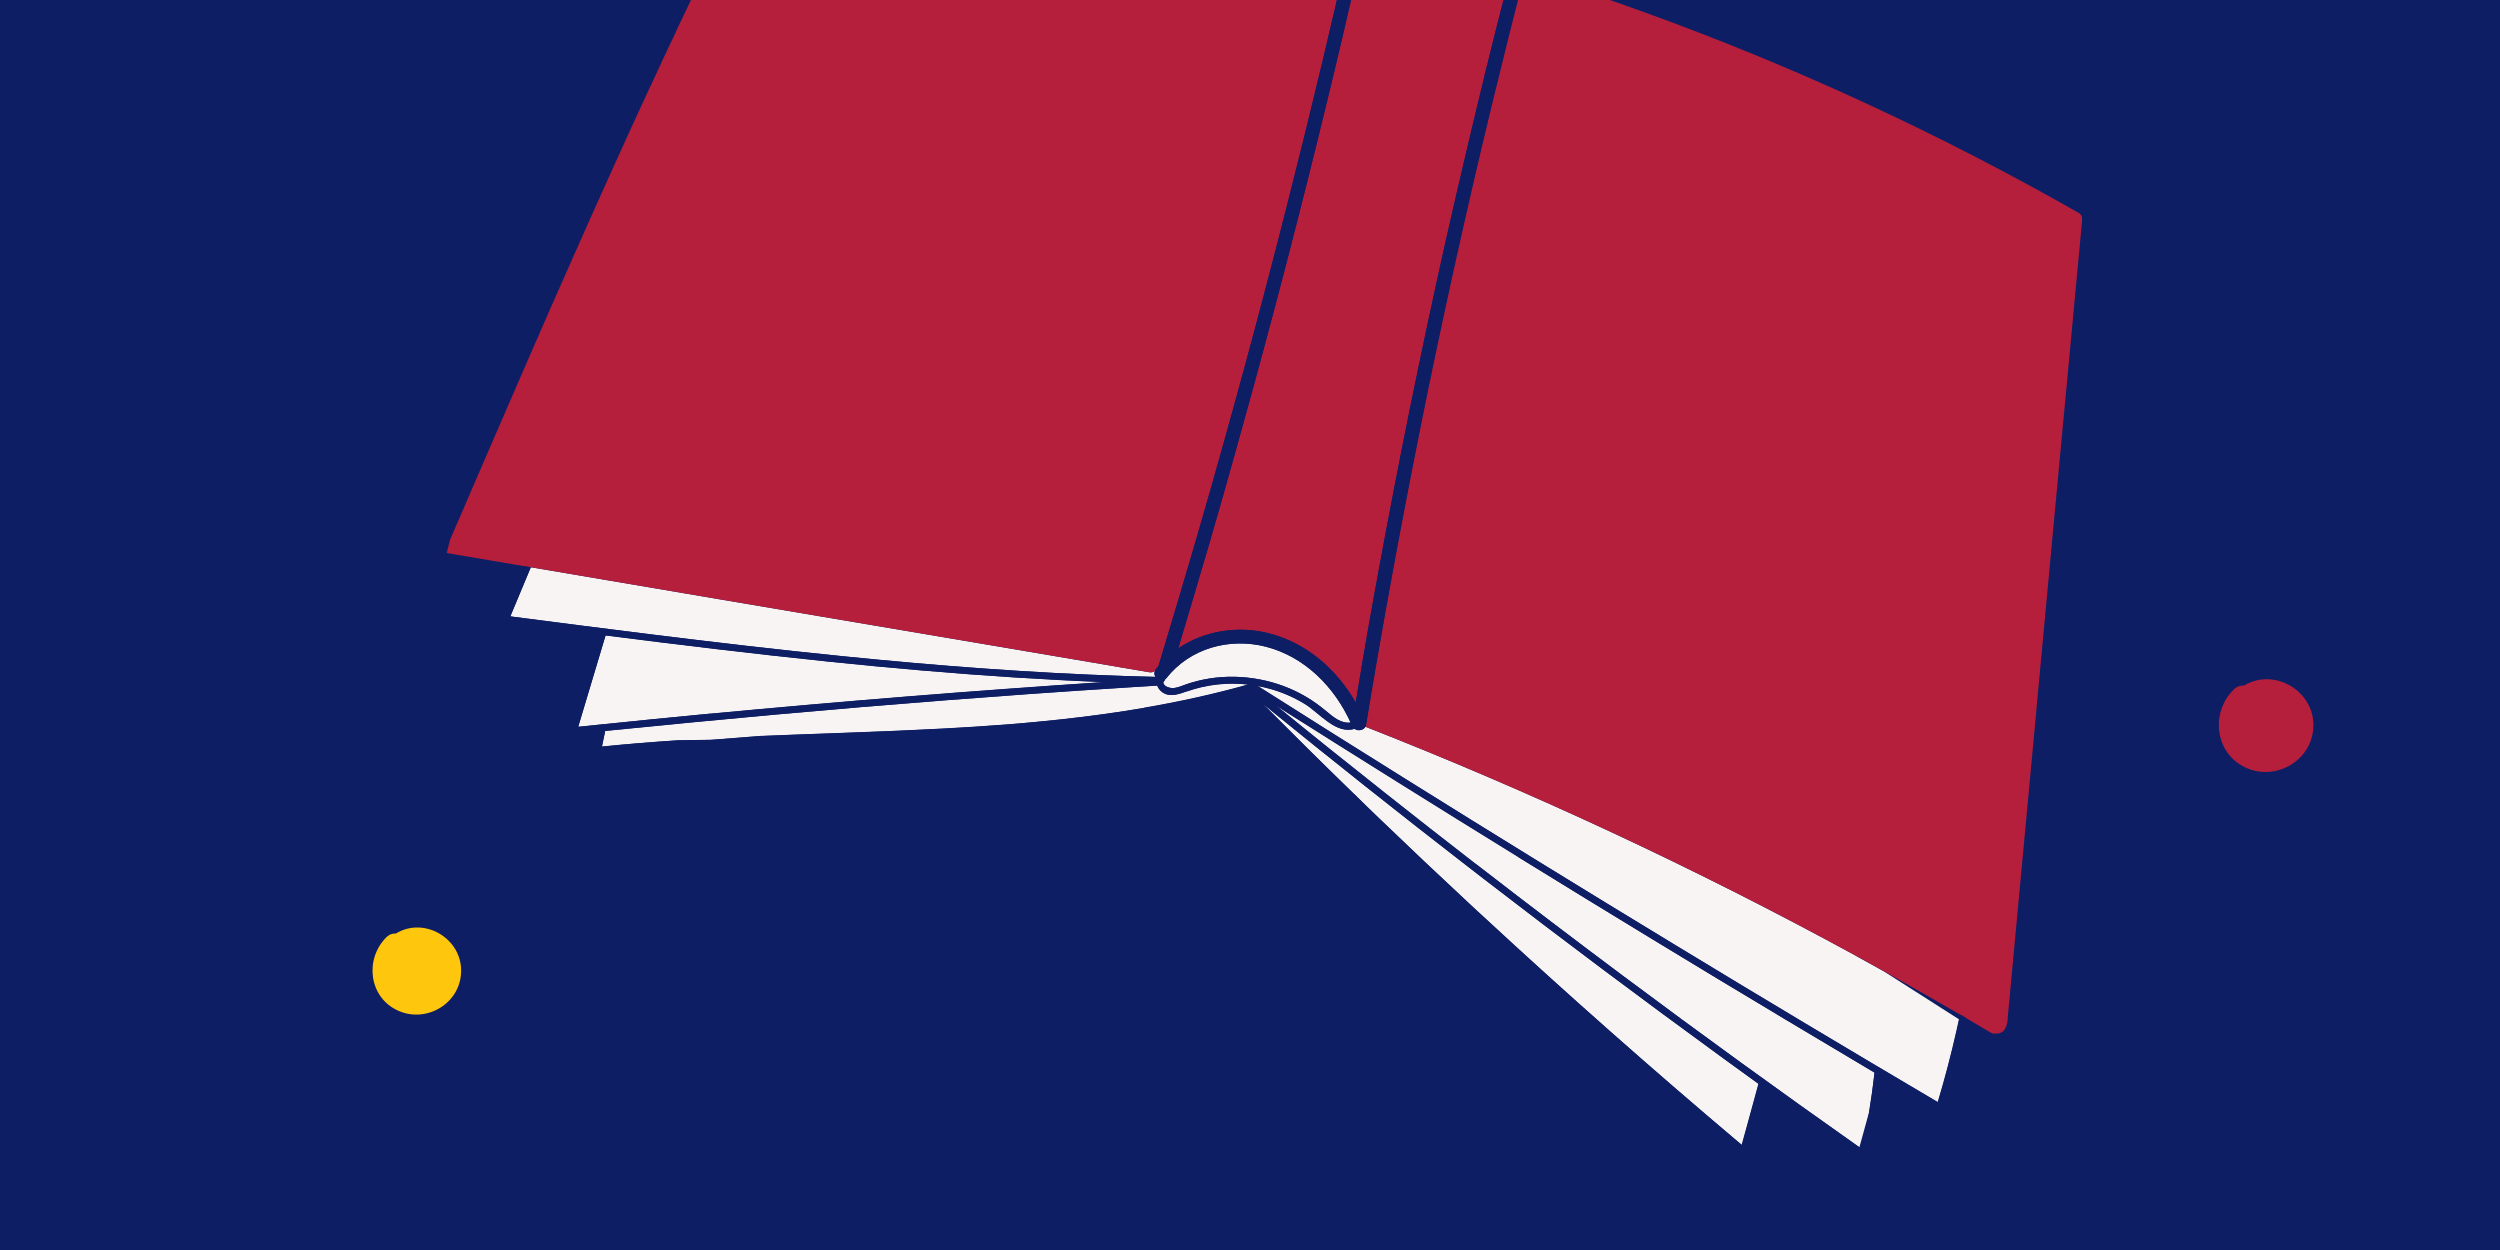 <?xml version="1.0" encoding="UTF-8"?>
<svg xmlns="http://www.w3.org/2000/svg" viewBox="0 0 200 100">
  <defs>
    <style>
      .cls-1 {
        fill: #ffc60e;
      }

      .cls-1, .cls-2, .cls-3, .cls-4, .cls-5, .cls-6, .cls-7 {
        stroke-width: 0px;
      }

      .cls-2 {
        fill: #94d7ec;
      }

      .cls-3 {
        mix-blend-mode: color;
      }

      .cls-3, .cls-7 {
        fill: #0e1e64;
      }

      .cls-4 {
        fill: #f59f9f;
      }

      .cls-5 {
        fill: #b61f3c;
      }

      .cls-6 {
        fill: #f8f4f3;
      }

      .cls-8 {
        isolation: isolate;
      }
    </style>
  </defs>
  <g class="cls-8">
    <g id="Layer_1" data-name="Layer 1">
      <rect class="cls-3" x="-245.43" y="-41.39" width="693.18" height="579.01"/>
      <g>
        <path class="cls-1" d="M31.76,74.63s-.06.03-.08.05c-.27-.02-.54.07-.79.32-1.73,1.75-1.38,4.78.93,5.84,2.3,1.06,5.06-.58,5.07-3.17.02-2.58-2.88-4.32-5.13-3.04Z"/>
        <path class="cls-5" d="M179.6,54.8s-.06.04-.09.05c-.28-.02-.58.07-.84.34-1.85,1.86-1.47,5.09.99,6.22,2.45,1.13,5.39-.62,5.41-3.38.02-2.75-3.07-4.6-5.47-3.23Z"/>
      </g>
      <g>
        <path class="cls-2" d="M46.26,58.15c.66-.07,1.33-.14,1.99-.2h0s-1.99.2-1.99.2Z"/>
        <path class="cls-4" d="M108.21,63.43s.02.01.02.02c.09.09.19.18.28.27h0s-.31-.29-.31-.29Z"/>
        <polygon class="cls-6" points="92.68 53.28 92.68 53.28 92.68 53.28 92.68 53.28"/>
        <path class="cls-6" d="M51.94,50.73c5.13.64,10.27,1.24,15.42,1.76,7.52.76,15.06,1.34,22.62,1.59.82.03,1.63.05,2.45.07-.08-.14-.11-.32-.04-.48-.11.09-.26.14-.44.11-.81-.14-1.61-.27-2.42-.41-.4-.07-.81-.14-1.21-.21-2.91-.49-5.82-.99-8.72-1.48l-21.89-3.71c-5.08-.86-10.16-1.73-15.25-2.59-.55,1.31-1.1,2.62-1.64,3.93,3.7.48,7.41.96,11.11,1.42Z"/>
        <path class="cls-6" d="M94.25,51.87c.79-2.63,1.57-5.25,2.34-7.89-.77,2.63-1.55,5.26-2.34,7.89Z"/>
        <path class="cls-6" d="M148.49,76.47c-6.43-3.51-12.97-6.81-19.61-9.91-6.46-3.01-13.01-5.82-19.64-8.42,0,0-.02,0-.02,0-.14.28-.58.38-.87.17-1.5.46-2.81-1.27-3.96-1.98-1.15-.71-2.42-1.19-3.75-1.44,0,0,0,.01,0,.02,3.93,2.49,7.87,4.97,11.81,7.43,7.09,4.42,14.2,8.8,21.34,13.14,7.05,4.28,14.12,8.51,21.22,12.7.57-1.9,1.07-3.82,1.51-5.76.08-.36.14-.63.17-.77,0-.04.02-.08.02-.11l-6-3.83c-.75-.41-1.49-.83-2.24-1.24Z"/>
        <path class="cls-6" d="M118.07,69.13c.17.13.34.26.51.39,3.73,2.88,7.48,5.73,11.25,8.55,6.24,4.66,12.55,9.23,18.92,13.72l.77-2.8c.17-1.06.32-2.12.44-3.18-2.36-1.4-4.72-2.81-7.08-4.22-7.17-4.29-14.3-8.63-21.42-13.02-6.49-4-12.96-8.05-19.4-12.12,2.91,2.36,5.83,4.7,8.76,7.03,2.4,1.9,4.81,3.78,7.23,5.66Z"/>
        <path class="cls-6" d="M101.32,51.75c-2.94-.77-6.13.09-8.03,2.52-.03.04-.06.07-.09.09-.03.08-.08.15-.14.22,0,.37.59.5.87.46.35-.04.68-.2,1-.31.59-.2,1.2-.35,1.82-.45,1.32-.21,2.68-.18,4,.07,1.31.25,2.6.72,3.74,1.4.55.33,1.07.7,1.56,1.11.57.48,1.23,1.05,1.99.94-1.29-2.84-3.65-5.24-6.73-6.05Z"/>
        <path class="cls-6" d="M108.53,63.71h0c.33.33.66.65.99.97.29.28.57.56.86.83,2.37,2.28,4.76,4.54,7.17,6.78.19.18.38.36.58.54.16.15.33.3.49.45,6.77,6.27,13.68,12.38,20.74,18.33,0-.01,0-.03.01-.04.44-1.62.88-3.24,1.33-4.85-.93-.67-1.86-1.35-2.79-2.02-6.46-4.7-12.85-9.49-19.17-14.36-.03-.02-.06-.04-.09-.07-.36-.28-.72-.55-1.07-.83-5.57-4.31-11.09-8.69-16.55-13.14,2.39,2.4,4.79,4.78,7.22,7.14l.31.28Z"/>
        <path class="cls-6" d="M94.95,55.31c-.61.21-1.32.49-1.92.1-.21-.14-.37-.34-.45-.56-.68.04-1.36.09-2.05.13-2.69.17-5.39.35-8.08.54-9.09.65-18.17,1.41-27.24,2.29-2.26.22-4.53.44-6.79.67-.09.42-.17.83-.26,1.25,2.02-.21,4.04-.37,6.07-.5l2.68-.04,3.96-.31h.02s.04,0,.04,0c4.85-.2,9.7-.33,14.55-.59,1.51-.08,3.03-.17,4.54-.29.52-.04,1.03-.08,1.55-.12.47-.04.93-.08,1.4-.13,2.34-.22,4.68-.5,7.01-.86.53-.08,1.05-.17,1.58-.26,2.8-.48,5.58-1.09,8.32-1.86-.01,0-.03,0-.04,0-1.65-.19-3.32,0-4.88.55Z"/>
        <path class="cls-6" d="M56.83,57.1c10.48-.99,20.97-1.83,31.48-2.53-2.38-.09-4.77-.22-7.15-.37-4.95-.32-9.89-.75-14.82-1.26-5.97-.62-11.94-1.34-17.9-2.1-.73,2.44-1.46,4.87-2.19,7.31l1.99-.21h0c2.61-.27,5.23-.53,7.84-.78.25-.02.49-.05.74-.07Z"/>
        <path class="cls-5" d="M113.57,34.42c-1.58,7.88-3.02,15.79-4.33,23.72,6.63,2.61,13.18,5.41,19.64,8.42,6.64,3.09,13.18,6.4,19.61,9.91.75.41,1.5.82,2.24,1.24,2.04,1.13,4.07,2.29,6.08,3.46.17.1.33.19.5.29.65.38,1.3.76,1.95,1.15.13.08.25.09.36.07.24.04.5-.04.67-.23.19-.2.28-.5.31-.8.02-.12.03-.25.03-.37.76-8.19,1.53-16.38,2.29-24.57,0-.01,0-.02,0-.03,0-.08.02-.16.02-.24.02-.25.05-.49.07-.74.67-7.15,1.33-14.3,2-21.45.08-.84.16-1.68.24-2.52.44-4.67.87-9.34,1.31-14.01,0-.04,0-.08,0-.12.04-.21-.04-.44-.27-.57-11.14-6.35-22.82-11.75-34.88-16.1-3.12-1.13-6.27-2.19-9.44-3.18-.92,3.54-1.8,7.08-2.66,10.64-2.09,8.64-4.01,17.32-5.76,26.04Z"/>
        <path class="cls-5" d="M108.8-3.13c-.21.94-.43,1.88-.65,2.83-.05.2-.09.4-.14.6-.17.75-.35,1.5-.52,2.25-.23.97-.46,1.94-.69,2.91-2.02,8.47-4.18,16.91-6.48,25.31-.24.89-.49,1.78-.74,2.68-.14.5-.28,1.01-.42,1.51-.11.38-.21.76-.32,1.15-.19.68-.38,1.35-.57,2.03-.06.2-.11.41-.17.61-.22.78-.45,1.57-.67,2.35-.03.09-.05.18-.08.27-.25.86-.49,1.71-.74,2.57,0,.02-.01.03-.02.05-.77,2.63-1.55,5.26-2.34,7.89,2.09-1.43,4.81-1.85,7.3-1.2,3.02.79,5.38,2.89,6.9,5.53h0c.15-.88.29-1.75.44-2.63,0-.01,0-.02,0-.04.15-.85.29-1.7.44-2.55.03-.2.07-.4.1-.59.12-.67.24-1.35.36-2.02.16-.9.32-1.8.49-2.69,1.6-8.74,3.37-17.46,5.31-26.13.2-.91.41-1.82.62-2.73.12-.52.24-1.03.36-1.55.09-.39.18-.77.27-1.16.16-.7.33-1.4.49-2.1.05-.2.09-.4.14-.59.19-.81.39-1.62.58-2.43.02-.08.04-.16.06-.25.21-.88.43-1.77.64-2.65,0,0,0-.01,0-.02.66-2.69,1.33-5.37,2.03-8.05-2.99-2.93-7.18-4.41-11.34-4.02-.21.96-.43,1.91-.65,2.87,0,0,0,0,0,0Z"/>
        <path class="cls-5" d="M52.04,6.88c-2,4.32-3.96,8.66-5.89,13.01-1.52,3.41-3.02,6.83-4.5,10.25-1.89,4.34-3.76,8.68-5.64,13.03l-.27,1.06s.07.02.1.03c2.03.34,4.06.69,6.08,1.03.18.03.37.06.55.09,5.08.86,10.16,1.73,15.25,2.59l21.89,3.71c2.91.49,5.82.99,8.72,1.48.4.07.81.14,1.21.21.81.14,1.61.27,2.42.41.18.03.33-.02.44-.11.02-.05.05-.1.08-.14.06-.08.13-.16.2-.24,0,0,0,0,0,0,.59-1.94,1.17-3.88,1.75-5.83.04-.13.08-.26.11-.39.25-.84.5-1.69.75-2.53.29-.98.57-1.96.86-2.95,2.41-8.37,4.69-16.77,6.83-25.21,1.93-7.59,3.75-15.22,5.46-22.87-.24.06-.48.13-.72.2-1.43-.51-2.87-1.01-4.31-1.49-9.57-3.18-19.37-5.63-29.32-7.29-3.3-.55-6.6-1.01-9.92-1.39-.2-.02-.37.05-.48.17-.18,0-.35.09-.46.29-3.06,5.9-6,11.86-8.84,17.86-.04.09-.09.18-.13.28-.06.12-.12.25-.17.37-.69,1.45-1.37,2.91-2.04,4.37Z"/>
        <path class="cls-7" d="M109.16-7.07c-.32.03-.48.28-.5.53-.08.02-.15.03-.23.05-1.71,7.65-3.53,15.27-5.46,22.87-2.14,8.44-4.42,16.85-6.83,25.21-.28.98-.57,1.97-.86,2.95-.25.84-.5,1.69-.75,2.53-.04.13-.08.26-.11.39-.58,1.94-1.16,3.89-1.75,5.83,0,0,0,0,0,0h0c-.07.08-.13.16-.2.24-.04.05-.06.09-.08.14-.07.17-.04.34.04.48-.82-.02-1.63-.04-2.45-.07-7.56-.25-15.1-.83-22.62-1.59-5.15-.52-10.29-1.12-15.42-1.76-3.71-.46-7.41-.94-11.11-1.42.55-1.31,1.1-2.62,1.64-3.93-.18-.03-.37-.06-.55-.09-.58,1.39-1.16,2.78-1.74,4.17-.11.27.2.48.39.37,2.44.32,4.89.63,7.33.94-.45,1.49-.89,2.99-1.34,4.48-.3,1.01-.61,2.03-.91,3.04-.13.17-.05.47.22.45.66-.07,1.32-.14,1.98-.2l-.27,1.3c-.17.15-.11.48.15.48.08.02.16.02.23-.02,1.51-.16,3.03-.29,4.55-.4,5.34-.4,10.69-.56,16.04-.76,2.33-.09,4.66-.18,6.99-.31,1.88-.1,3.77-.22,5.64-.38.46-.04.93-.08,1.39-.12,2.22-.2,4.44-.45,6.65-.78,1.94-.28,3.87-.63,5.79-1.03.56-.12,1.12-.24,1.68-.37.91-.21,1.82-.44,2.72-.69,3.15,3.18,6.33,6.33,9.54,9.44.29.28.58.55.86.83,2.55,2.45,5.11,4.88,7.7,7.29.19.18.38.35.57.53.16.15.32.3.48.44,3.82,3.54,7.69,7.02,11.61,10.46,2.99,2.62,6.01,5.22,9.06,7.78.1.19.45.2.52-.07.47-1.71.93-3.41,1.4-5.12,2.59,1.87,5.19,3.72,7.8,5.55.15.11.32.04.41-.07.04-.03.07-.08.09-.15.45-2.07.79-4.16,1.04-6.26,1.49.89,2.99,1.77,4.49,2.66,0,0,0,0,0,0,.13.12.4.1.48-.12,0,0,0,0,0,0,.72-2.37,1.34-4.77,1.86-7.2-.17-.1-.33-.2-.5-.29-.03.12-.05.25-.08.37,0,.04-.02.08-.02.11-.06.26-.11.51-.17.77-.44,1.94-.94,3.86-1.51,5.76-7.1-4.19-14.18-8.42-21.22-12.7-7.14-4.33-14.26-8.71-21.34-13.14-3.95-2.46-7.88-4.94-11.81-7.43,0,0,0-.01,0-.02,1.32.25,2.6.73,3.75,1.44,1.15.7,2.45,2.44,3.96,1.98.28.21.73.11.87-.17,0,0,.02,0,.02,0,1.3-7.93,2.75-15.84,4.33-23.72,1.75-8.72,3.67-17.4,5.76-26.04.86-3.55,1.75-7.1,2.66-10.64-.09-.03-.18-.06-.27-.08,0-.14-.04-.29-.17-.42-2.64-2.6-6.22-4.16-9.9-4.37-.83-.05-1.67-.03-2.5.06ZM121.47,68.57c7.11,4.39,14.25,8.73,21.42,13.02,2.36,1.41,4.72,2.82,7.08,4.22-.12,1.06-.27,2.13-.44,3.18-.16.99-.35,1.97-.55,2.95-.07-.05-.15-.1-.22-.16-6.37-4.49-12.68-9.06-18.92-13.72-3.78-2.82-7.53-5.67-11.25-8.55-.17-.13-.34-.26-.51-.39-2.42-1.87-4.83-3.76-7.23-5.66-2.94-2.32-5.86-4.66-8.76-7.03,6.44,4.08,12.91,8.12,19.4,12.12ZM117.55,69.42c.36.28.72.55,1.07.83.03.02.06.04.09.07,6.32,4.88,12.72,9.66,19.17,14.36.93.68,1.86,1.35,2.79,2.02-.44,1.62-.88,3.24-1.33,4.85,0,.01,0,.03-.01.04-7.05-5.95-13.97-12.06-20.74-18.33-.16-.15-.33-.3-.49-.45-.19-.18-.38-.36-.58-.54-2.41-2.24-4.8-4.5-7.17-6.78-.29-.28-.58-.56-.86-.83-.33-.32-.66-.64-.99-.96-.09-.09-.19-.18-.28-.27,0,0-.02-.01-.02-.02-2.43-2.36-4.83-4.74-7.22-7.14,5.46,4.45,10.98,8.83,16.55,13.14ZM48.25,57.94c-.66.07-1.33.13-1.99.2.73-2.44,1.46-4.87,2.19-7.31,5.96.76,11.92,1.48,17.9,2.1,4.93.51,9.87.94,14.82,1.26,2.38.15,4.76.28,7.15.37-10.5.69-21,1.54-31.48,2.53-.25.02-.49.05-.74.07-2.62.25-5.23.51-7.84.78ZM91.55,56.62c-.53.09-1.05.18-1.58.26-2.33.36-4.67.64-7.01.86-.47.04-.93.09-1.4.13-.52.04-1.03.09-1.55.12-1.51.11-3.03.21-4.54.29-4.85.26-9.7.39-14.55.59-.02,0-.04,0-.06,0l-3.96.31-2.68.04c-2.02.13-4.05.3-6.07.5.09-.42.17-.83.26-1.25,2.26-.23,4.53-.45,6.79-.67,9.07-.87,18.15-1.64,27.24-2.29,2.69-.19,5.39-.37,8.08-.54.68-.04,1.36-.09,2.05-.13.08.22.24.42.45.56.6.39,1.31.12,1.92-.1,1.56-.55,3.24-.74,4.88-.55.01,0,.03,0,.04,0-2.74.77-5.52,1.38-8.32,1.86ZM106.06,56.86c-.49-.41-1.01-.79-1.56-1.11-1.15-.68-2.43-1.16-3.74-1.4-1.32-.25-2.68-.28-4-.07-.62.1-1.23.25-1.82.45-.33.11-.66.27-1,.31-.29.04-.87-.1-.87-.46.06-.07.11-.14.14-.22.03-.03.06-.06.09-.09,1.9-2.43,5.09-3.29,8.03-2.52,3.08.81,5.43,3.21,6.73,6.05-.76.12-1.42-.46-1.99-.94ZM120.79-1.98c-.69,2.68-1.37,5.36-2.03,8.05,0,0,0,.01,0,.02-.22.88-.43,1.77-.64,2.65-.02.08-.04.16-.06.25-.2.81-.39,1.62-.58,2.43-.05.2-.09.4-.14.59-.16.7-.33,1.4-.49,2.1-.09.39-.18.77-.27,1.16-.12.52-.24,1.03-.36,1.55-.21.91-.41,1.82-.62,2.73-1.94,8.68-3.71,17.39-5.31,26.13-.16.9-.33,1.79-.49,2.69-.12.67-.24,1.35-.36,2.02-.03.2-.07.4-.1.59-.15.85-.29,1.7-.44,2.55,0,.01,0,.02,0,.04-.15.87-.3,1.75-.44,2.62h0c-1.52-2.63-3.88-4.73-6.9-5.52-2.49-.65-5.21-.23-7.3,1.2.79-2.63,1.57-5.25,2.34-7.89,0-.02.01-.03.02-.05.25-.85.5-1.71.74-2.57.03-.09.05-.18.08-.27.23-.78.45-1.57.67-2.35.06-.2.11-.41.17-.61.19-.68.38-1.35.57-2.03.11-.38.21-.76.32-1.15.14-.5.28-1.01.42-1.51.25-.89.49-1.78.74-2.68,2.29-8.4,4.45-16.84,6.48-25.31.23-.97.46-1.94.69-2.91.18-.75.35-1.5.52-2.25.05-.2.09-.4.14-.6.22-.94.43-1.88.65-2.83,0,0,0,0,0,0,.22-.96.43-1.91.65-2.87,4.16-.39,8.35,1.09,11.34,4.02Z"/>
      </g>
    </g>
  </g>
</svg>